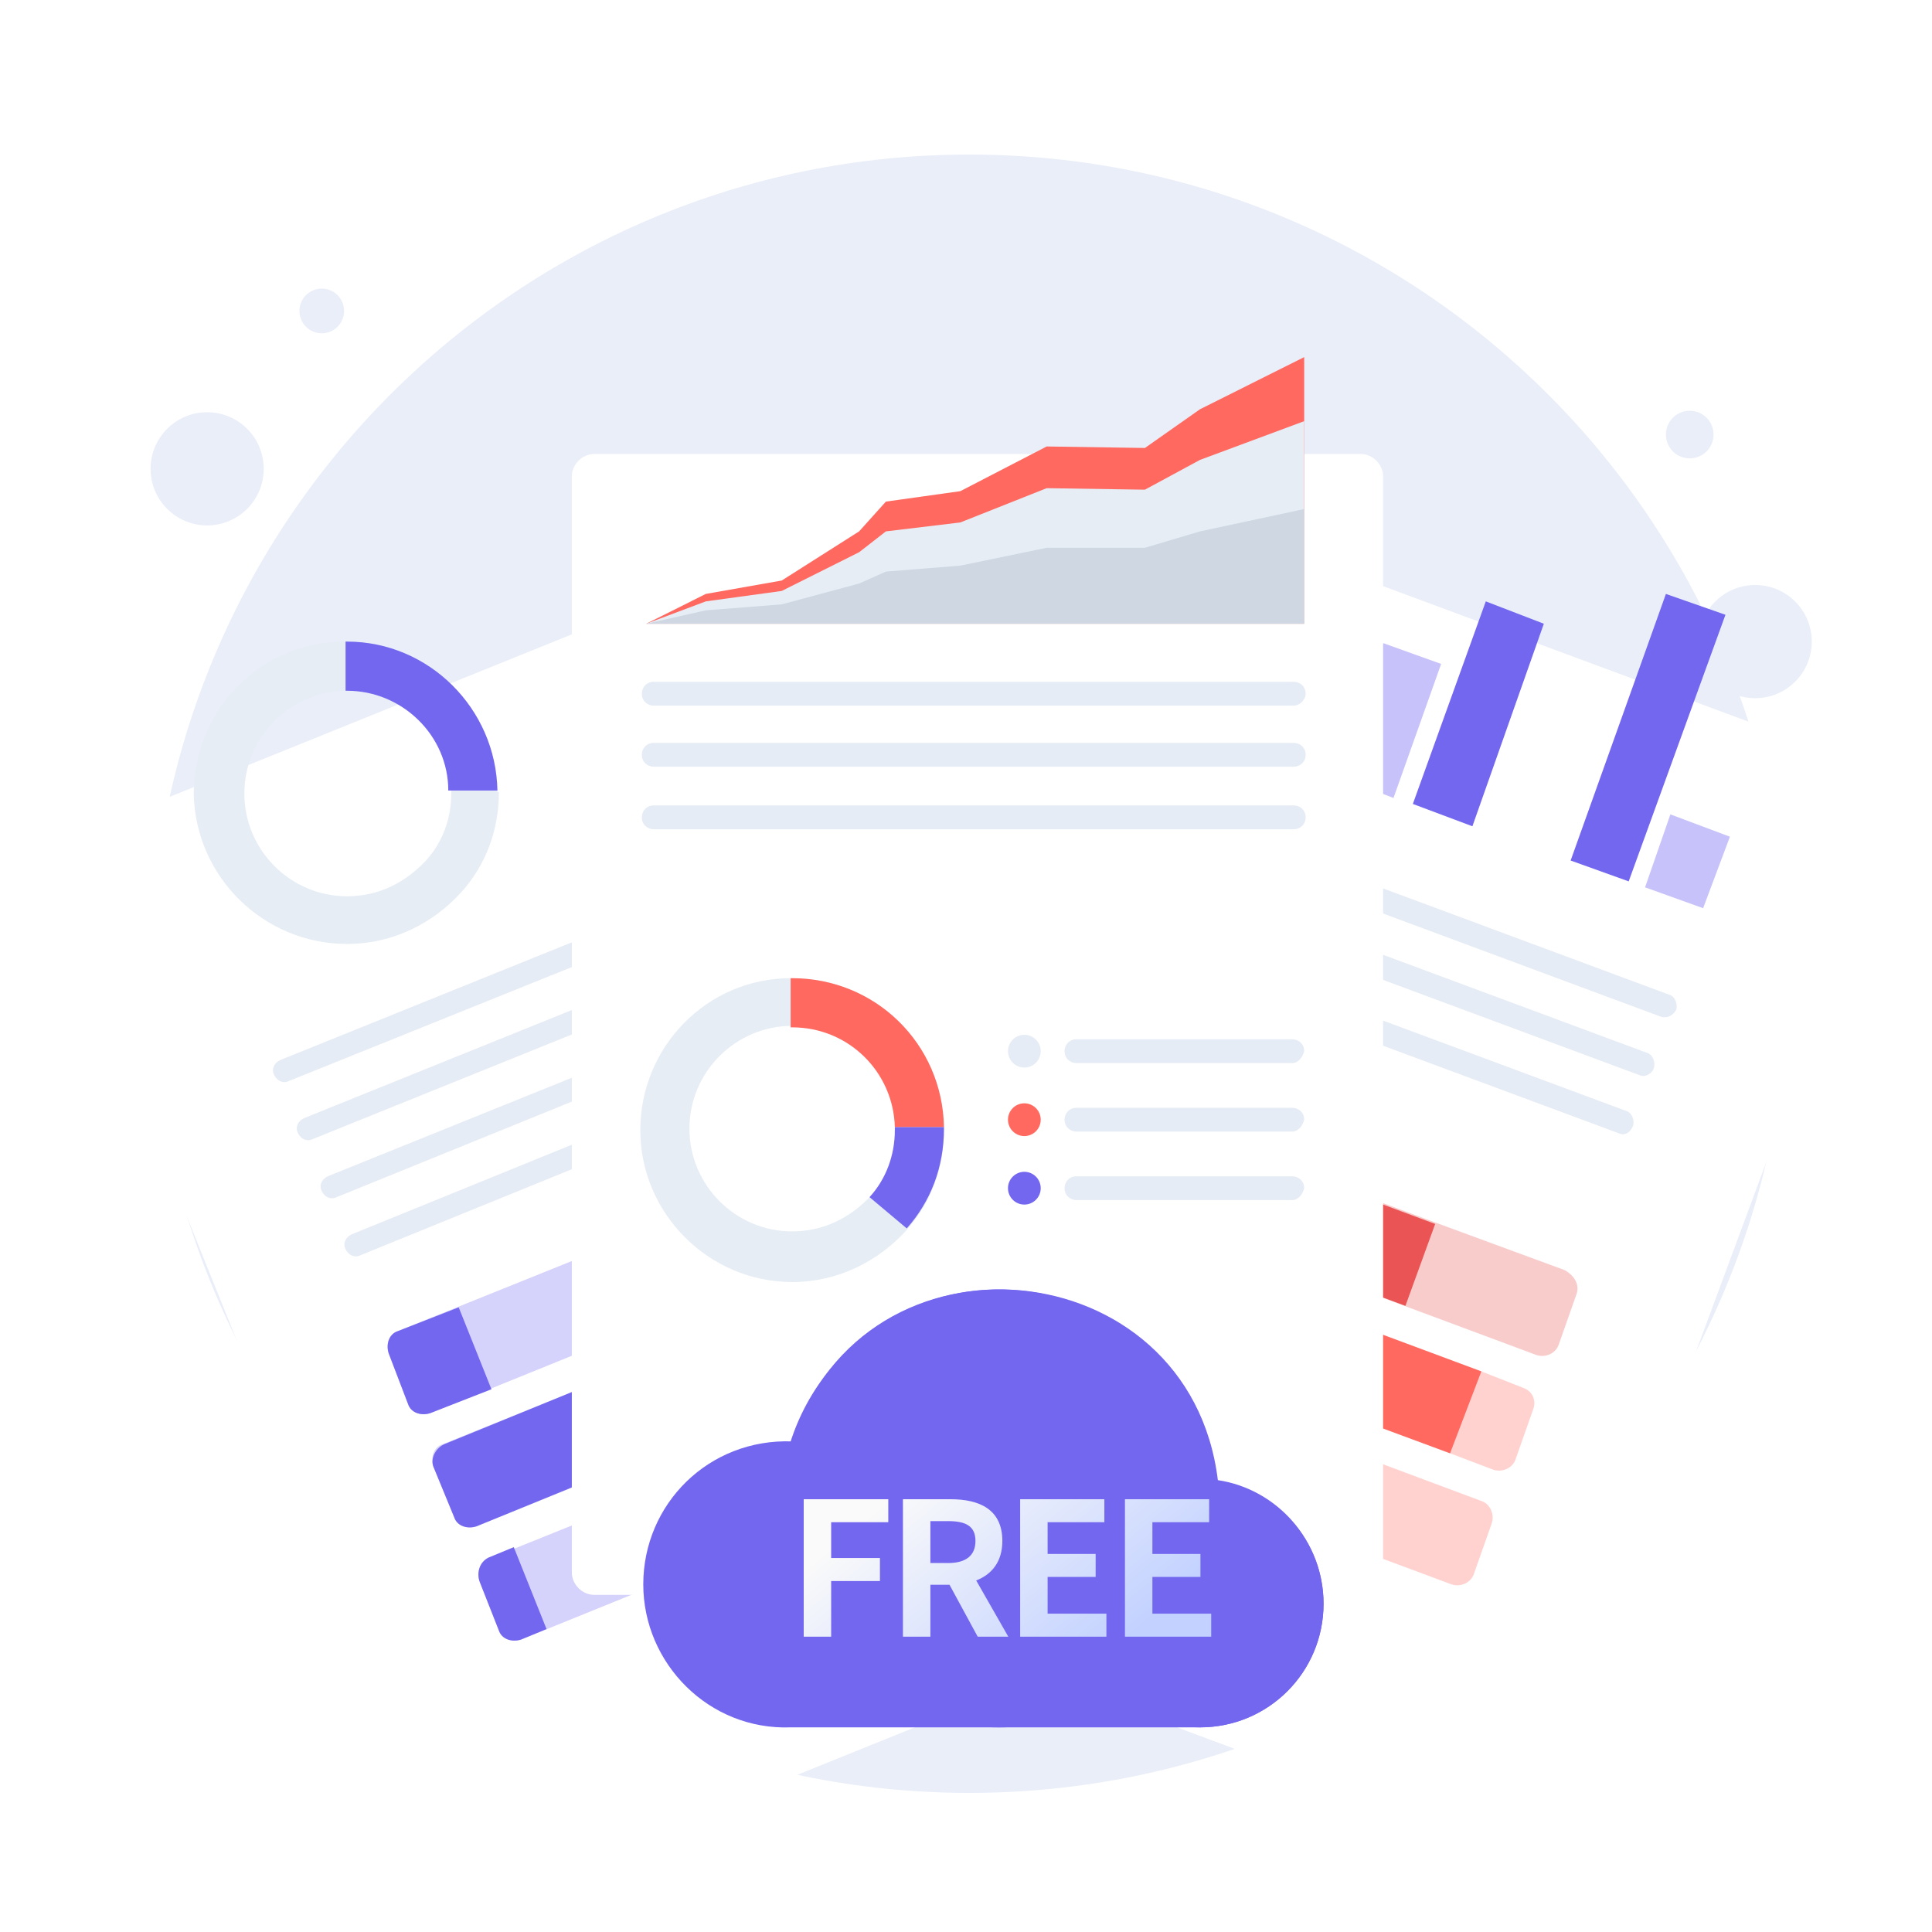 <svg xmlns="http://www.w3.org/2000/svg" xmlns:xlink="http://www.w3.org/1999/xlink" fill="none" version="1.1" width="125" height="125" viewBox="0 0 125 125"><defs><clipPath id="master_svg0_2339_67966"><rect x="0" y="0" width="125" height="125" rx="0"/></clipPath><filter id="master_svg1_2339_70509" filterUnits="objectBoundingBox" color-interpolation-filters="sRGB" x="-43.958" y="-32.968" width="163.38" height="175.222"><feFlood flood-opacity="0" result="BackgroundImageFix"/><feColorMatrix in="SourceAlpha" type="matrix" values="0 0 0 0 0 0 0 0 0 0 0 0 0 0 0 0 0 0 127 0"/><feOffset dy="10.989" dx="0"/><feGaussianBlur stdDeviation="10.989"/><feColorMatrix type="matrix" values="0 0 0 0 0.398 0 0 0 0 0.477 0 0 0 0 0.575 0 0 0 0.18 0"/><feBlend mode="normal" in2="BackgroundImageFix" result="effect1_dropShadow"/><feBlend mode="normal" in="SourceGraphic" in2="effect1_dropShadow" result="shape"/></filter><filter id="master_svg2_2339_70457" filterUnits="objectBoundingBox" color-interpolation-filters="sRGB" x="-43.958" y="-32.968" width="162.072" height="174.642"><feFlood flood-opacity="0" result="BackgroundImageFix"/><feColorMatrix in="SourceAlpha" type="matrix" values="0 0 0 0 0 0 0 0 0 0 0 0 0 0 0 0 0 0 127 0"/><feOffset dy="10.989" dx="0"/><feGaussianBlur stdDeviation="10.989"/><feColorMatrix type="matrix" values="0 0 0 0 0.398 0 0 0 0 0.477 0 0 0 0 0.575 0 0 0 0.18 0"/><feBlend mode="normal" in2="BackgroundImageFix" result="effect1_dropShadow"/><feBlend mode="normal" in="SourceGraphic" in2="effect1_dropShadow" result="shape"/></filter><filter id="master_svg3_2339_70439" filterUnits="objectBoundingBox" color-interpolation-filters="sRGB" x="-43.958" y="-32.968" width="140.412" height="161.73"><feFlood flood-opacity="0" result="BackgroundImageFix"/><feColorMatrix in="SourceAlpha" type="matrix" values="0 0 0 0 0 0 0 0 0 0 0 0 0 0 0 0 0 0 127 0"/><feOffset dy="10.989" dx="0"/><feGaussianBlur stdDeviation="10.989"/><feColorMatrix type="matrix" values="0 0 0 0 0.398 0 0 0 0 0.477 0 0 0 0 0.575 0 0 0 0.18 0"/><feBlend mode="normal" in2="BackgroundImageFix" result="effect1_dropShadow"/><feBlend mode="normal" in="SourceGraphic" in2="effect1_dropShadow" result="shape"/></filter><linearGradient x1="0.925" y1="0.695" x2="0.066" y2="0.345" id="master_svg4_2339_71443"><stop offset="0%" stop-color="#C2D1FF" stop-opacity="1"/><stop offset="100%" stop-color="#FAFAFA" stop-opacity="1"/></linearGradient></defs><g clip-path="url(#master_svg0_2339_67966)"><g><g><path d="M13.402,33.995C15.423,33.995,17.062,32.355,17.062,30.333C17.062,28.31,15.423,26.671,13.402,26.671C11.381,26.671,9.742,28.31,9.742,30.333C9.742,32.355,11.381,33.995,13.402,33.995C13.402,33.995,13.402,33.995,13.402,33.995Z" fill="#EAEEF9" fill-opacity="1"/></g><g><path d="M113.562,45.173C115.583,45.173,117.222,43.533,117.222,41.511C117.222,39.489,115.583,37.849,113.562,37.849C111.541,37.849,109.902,39.489,109.902,41.511C109.902,43.533,111.541,45.173,113.562,45.173C113.562,45.173,113.562,45.173,113.562,45.173Z" fill="#EAEEF9" fill-opacity="1"/></g><g><path d="M20.818,21.564C21.616,21.564,22.262,20.916,22.262,20.118C22.262,19.32,21.616,18.673,20.818,18.673C20.02,18.673,19.373,19.32,19.373,20.118C19.373,20.916,20.02,21.564,20.818,21.564C20.818,21.564,20.818,21.564,20.818,21.564Z" fill="#EAEEF9" fill-opacity="1"/></g><g><path d="M109.325,29.658C110.176,29.658,110.866,28.968,110.866,28.116C110.866,27.265,110.176,26.575,109.325,26.575C108.474,26.575,107.784,27.265,107.784,28.116C107.784,28.968,108.474,29.658,109.325,29.658C109.325,29.658,109.325,29.658,109.325,29.658Z" fill="#EAEEF9" fill-opacity="1"/></g><g><path d="M62.712,116C91.966,116,115.681,92.271,115.681,63C115.681,33.729,91.966,10,62.712,10C33.457,10,9.742,33.729,9.742,63C9.742,92.271,33.457,116,62.712,116C62.712,116,62.712,116,62.712,116Z" fill="#EAEEF9" fill-opacity="1"/></g><g><g><g><g filter="url(#master_svg1_2339_70509)"><path d="M77.543,93.355C77.543,93.355,31.508,111.953,31.508,111.953C30.737,112.242,29.871,111.856,29.582,111.182C29.582,111.182,3.097,45.366,3.097,45.366C2.808,44.595,3.193,43.727,3.868,43.438C3.868,43.438,49.903,24.84,49.903,24.84C50.673,24.551,51.54,24.936,51.829,25.611C51.829,25.611,78.314,91.331,78.314,91.331C78.699,92.198,78.314,93.066,77.543,93.355C77.543,93.355,77.543,93.355,77.543,93.355Z" fill="#FFFFFF" fill-opacity="1"/></g></g><g><path d="M57.222,54.424C57.222,54.424,18.699,69.938,18.699,69.938C18.314,70.131,17.928,69.938,17.736,69.553C17.543,69.167,17.736,68.782,18.121,68.589C18.121,68.589,56.548,53.075,56.548,53.075C56.933,52.882,57.318,53.075,57.511,53.46C57.704,53.845,57.511,54.231,57.222,54.424C57.222,54.424,57.222,54.424,57.222,54.424Z" fill="#E6ECF5" fill-opacity="1"/></g><g><path d="M58.667,58.182C58.667,58.182,20.24,73.696,20.24,73.696C19.855,73.889,19.469,73.696,19.277,73.311C19.084,72.925,19.277,72.54,19.662,72.347C19.662,72.347,58.089,56.833,58.089,56.833C58.474,56.64,58.859,56.833,59.052,57.218C59.245,57.604,59.052,57.989,58.667,58.182C58.667,58.182,58.667,58.182,58.667,58.182Z" fill="#E6ECF5" fill-opacity="1"/></g><g><path d="M60.208,61.844C60.208,61.844,21.781,77.455,21.781,77.455C21.396,77.647,21.01,77.455,20.818,77.069C20.625,76.684,20.818,76.298,21.203,76.106C21.203,76.106,59.63,60.591,59.63,60.591C60.015,60.398,60.4,60.591,60.593,60.976C60.785,61.265,60.593,61.747,60.208,61.844C60.208,61.844,60.208,61.844,60.208,61.844Z" fill="#E6ECF5" fill-opacity="1"/></g><g><path d="M37.768,75.335C37.768,75.335,23.322,81.213,23.322,81.213C22.936,81.405,22.551,81.213,22.359,80.827C22.166,80.442,22.359,80.056,22.744,79.864C22.744,79.864,37.19,73.985,37.19,73.985C37.575,73.793,37.96,73.985,38.153,74.371C38.249,74.756,38.153,75.142,37.768,75.335C37.768,75.335,37.768,75.335,37.768,75.335Z" fill="#E6ECF5" fill-opacity="1"/></g><g style="opacity:0.3;"><path d="M65.216,71.384C65.216,71.384,66.468,74.564,66.468,74.564C66.66,75.142,66.468,75.816,65.89,76.009C65.89,76.009,27.848,91.427,27.848,91.427C27.27,91.62,26.596,91.427,26.404,90.849C26.404,90.849,25.152,87.573,25.152,87.573C24.959,86.995,25.152,86.32,25.729,86.127C25.729,86.127,63.771,70.805,63.771,70.805C64.349,70.613,64.927,70.902,65.216,71.384C65.216,71.384,65.216,71.384,65.216,71.384Z" fill="#7367F0" fill-opacity="1"/></g><g style="opacity:0.3;"><path d="M68.201,78.707C68.201,78.707,69.453,81.887,69.453,81.887C69.646,82.465,69.453,83.14,68.875,83.333C68.875,83.333,30.834,98.751,30.834,98.751C30.256,98.944,29.582,98.751,29.389,98.173C29.389,98.173,28.041,94.896,28.041,94.896C27.848,94.318,28.041,93.644,28.619,93.451C28.619,93.451,66.66,78.129,66.66,78.129C67.238,77.936,67.912,78.225,68.201,78.707C68.201,78.707,68.201,78.707,68.201,78.707Z" fill="#7367F0" fill-opacity="1"/></g><g style="opacity:0.3;"><path d="M71.09,86.031C71.09,86.031,72.342,89.211,72.342,89.211C72.535,89.789,72.342,90.464,71.765,90.656C71.765,90.656,33.723,106.075,33.723,106.075C33.145,106.267,32.471,106.075,32.278,105.496C32.278,105.496,31.026,102.316,31.026,102.316C30.834,101.738,31.026,101.064,31.604,100.871C31.604,100.871,69.646,85.549,69.646,85.549C70.224,85.26,70.898,85.549,71.09,86.031C71.09,86.031,71.09,86.031,71.09,86.031Z" fill="#7367F0" fill-opacity="1"/></g><g><path d="M29.678,84.585C29.678,84.585,31.797,89.885,31.797,89.885C31.797,89.885,27.848,91.427,27.848,91.427C27.27,91.62,26.596,91.427,26.404,90.849C26.404,90.849,25.152,87.573,25.152,87.573C24.959,86.995,25.152,86.32,25.729,86.127C25.729,86.127,29.678,84.585,29.678,84.585C29.678,84.585,29.678,84.585,29.678,84.585Z" fill="#7367F0" fill-opacity="1"/></g><g><path d="M28.715,93.451C28.715,93.451,40.272,88.729,40.272,88.729C40.272,88.729,42.391,94.029,42.391,94.029C42.391,94.029,30.834,98.751,30.834,98.751C30.256,98.944,29.582,98.751,29.389,98.173C29.389,98.173,28.041,94.896,28.041,94.896C27.848,94.415,28.137,93.74,28.715,93.451C28.715,93.451,28.715,93.451,28.715,93.451Z" fill="#7367F0" fill-opacity="1"/></g><g><path d="M31.604,100.775C31.604,100.775,33.241,100.1,33.241,100.1C33.241,100.1,35.36,105.4,35.36,105.4C35.36,105.4,33.723,106.075,33.723,106.075C33.145,106.267,32.471,106.075,32.278,105.496C32.278,105.496,31.026,102.316,31.026,102.316C30.834,101.738,31.026,101.064,31.604,100.775C31.604,100.775,31.604,100.775,31.604,100.775Z" fill="#7367F0" fill-opacity="1"/></g><g><g><path d="M32.182,51.147C32.086,45.847,27.752,41.511,22.359,41.511C22.359,41.511,22.262,41.511,22.262,41.511C16.869,41.511,12.535,45.944,12.535,51.34C12.632,56.736,17.062,61.073,22.455,61.073C25.441,61.073,28.041,59.724,29.871,57.7C31.412,55.965,32.278,53.749,32.278,51.244C32.182,51.244,32.182,51.244,32.182,51.147C32.182,51.147,32.182,51.147,32.182,51.147ZM22.455,57.989C18.795,57.989,15.81,55.002,15.81,51.34C15.81,47.678,18.795,44.691,22.455,44.691C22.455,44.691,22.551,44.691,22.551,44.691C26.211,44.691,29.1,47.582,29.197,51.147C29.197,51.244,29.197,51.244,29.197,51.34C29.197,52.978,28.619,54.52,27.559,55.676C26.211,57.122,24.477,57.989,22.455,57.989C22.455,57.989,22.455,57.989,22.455,57.989Z" fill="#E6EDF5" fill-opacity="1"/></g><g><path d="M32.182,51.147C32.182,51.147,29.004,51.147,29.004,51.147C29.004,47.582,26.018,44.691,22.455,44.691C22.455,44.691,22.359,44.691,22.359,44.691C22.359,44.691,22.359,41.511,22.359,41.511C22.359,41.511,22.455,41.511,22.455,41.511C27.752,41.511,32.086,45.847,32.182,51.147C32.182,51.147,32.182,51.147,32.182,51.147Z" fill="#7367F0" fill-opacity="1"/></g></g></g><g><g><g filter="url(#master_svg2_2339_70457)"><path d="M96.323,108.291C96.323,108.291,49.806,90.946,49.806,90.946C49.036,90.656,48.651,89.789,48.94,89.018C48.94,89.018,73.594,22.624,73.594,22.624C73.883,21.853,74.75,21.467,75.521,21.756C75.521,21.756,122.037,39.006,122.037,39.006C122.808,39.295,123.193,40.162,122.904,40.933C122.904,40.933,98.249,107.424,98.249,107.424C97.96,108.195,97.094,108.58,96.323,108.291C96.323,108.291,96.323,108.291,96.323,108.291Z" fill="#FFFFFF" fill-opacity="1"/></g></g><g style="opacity:0.4;"><path d="M90.159,51.629C90.159,51.629,86.403,50.184,86.403,50.184C86.403,50.184,89.485,41.607,89.485,41.607C89.485,41.607,93.241,42.956,93.241,42.956C93.241,42.956,90.159,51.629,90.159,51.629C90.159,51.629,90.159,51.629,90.159,51.629Z" fill="#7367F0" fill-opacity="1"/></g><g><path d="M95.264,53.46C95.264,53.46,91.411,52.015,91.411,52.015C91.411,52.015,96.13,38.909,96.13,38.909C96.13,38.909,99.886,40.355,99.886,40.355C99.886,40.355,95.264,53.46,95.264,53.46C95.264,53.46,95.264,53.46,95.264,53.46Z" fill="#7367F0" fill-opacity="1"/></g><g><path d="M105.376,57.025C105.376,57.025,101.62,55.676,101.62,55.676C101.62,55.676,107.784,38.427,107.784,38.427C107.784,38.427,111.636,39.776,111.636,39.776C111.636,39.776,105.376,57.025,105.376,57.025C105.376,57.025,105.376,57.025,105.376,57.025Z" fill="#7367F0" fill-opacity="1"/></g><g style="opacity:0.4;"><path d="M110.191,58.76C110.191,58.76,106.435,57.411,106.435,57.411C106.435,57.411,108.073,52.689,108.073,52.689C108.073,52.689,111.925,54.135,111.925,54.135C111.925,54.135,110.191,58.76,110.191,58.76C110.191,58.76,110.191,58.76,110.191,58.76Z" fill="#7367F0" fill-opacity="1"/></g><g><path d="M107.495,65.795C107.495,65.795,68.586,51.34,68.586,51.34C68.201,51.244,68.009,50.762,68.105,50.376C68.201,49.991,68.683,49.798,69.068,49.895C69.068,49.895,107.976,64.349,107.976,64.349C108.362,64.445,108.554,64.927,108.458,65.313C108.265,65.698,107.88,65.891,107.495,65.795C107.495,65.795,107.495,65.795,107.495,65.795Z" fill="#E6ECF5" fill-opacity="1"/></g><g><path d="M106.05,69.553C106.05,69.553,67.142,55.098,67.142,55.098C66.757,55.002,66.564,54.52,66.66,54.135C66.757,53.749,67.238,53.556,67.623,53.653C67.623,53.653,106.532,68.107,106.532,68.107C106.917,68.204,107.11,68.685,107.013,69.071C106.917,69.456,106.435,69.745,106.05,69.553C106.05,69.553,106.05,69.553,106.05,69.553Z" fill="#E6ECF5" fill-opacity="1"/></g><g><path d="M104.702,73.311C104.702,73.311,65.793,58.856,65.793,58.856C65.408,58.76,65.216,58.278,65.312,57.893C65.408,57.507,65.89,57.315,66.275,57.411C66.275,57.411,105.183,71.865,105.183,71.865C105.569,71.962,105.761,72.444,105.665,72.829C105.472,73.311,105.087,73.504,104.702,73.311C104.702,73.311,104.702,73.311,104.702,73.311Z" fill="#E6ECF5" fill-opacity="1"/></g><g><path d="M79.084,68.107C79.084,68.107,64.445,62.711,64.445,62.711C64.06,62.615,63.867,62.133,63.964,61.747C64.06,61.362,64.542,61.169,64.927,61.265C64.927,61.265,79.566,66.662,79.566,66.662C79.951,66.758,80.143,67.24,80.047,67.625C79.854,68.011,79.469,68.204,79.084,68.107C79.084,68.107,79.084,68.107,79.084,68.107Z" fill="#DDDDDD" fill-opacity="1"/></g><g style="opacity:0.3;"><path d="M102.005,83.718C102.005,83.718,100.85,86.995,100.85,86.995C100.657,87.573,99.983,87.862,99.405,87.669C99.405,87.669,91.123,84.585,91.123,84.585C91.123,84.585,60.882,73.311,60.882,73.311C60.304,73.118,60.015,72.444,60.208,71.865C60.208,71.865,61.363,68.589,61.363,68.589C61.556,68.011,62.23,67.722,62.808,67.915C62.808,67.915,92.856,79.093,92.856,79.093C92.856,79.093,101.235,82.176,101.235,82.176C101.909,82.562,102.198,83.14,102.005,83.718C102.005,83.718,102.005,83.718,102.005,83.718Z" fill="#EA5455" fill-opacity="1"/></g><g style="opacity:0.3;"><path d="M99.212,91.138C99.212,91.138,98.057,94.415,98.057,94.415C97.864,94.993,97.19,95.282,96.612,95.089C96.612,95.089,93.819,94.029,93.819,94.029C93.819,94.029,58.185,80.827,58.185,80.827C57.607,80.635,57.318,79.96,57.511,79.382C57.511,79.382,58.667,76.105,58.667,76.105C58.859,75.527,59.534,75.238,60.111,75.431C60.111,75.431,95.842,88.729,95.842,88.729C95.842,88.729,98.538,89.789,98.538,89.789C99.116,89.982,99.405,90.56,99.212,91.138C99.212,91.138,99.212,91.138,99.212,91.138Z" fill="#FF6960" fill-opacity="1"/></g><g style="opacity:0.3;"><path d="M96.516,98.558C96.516,98.558,95.36,101.835,95.36,101.835C95.167,102.413,94.493,102.702,93.915,102.509C93.915,102.509,79.662,97.209,79.662,97.209C79.662,97.209,55.489,88.247,55.489,88.247C54.911,88.055,54.622,87.38,54.814,86.802C54.814,86.802,55.97,83.525,55.97,83.525C56.163,82.947,56.837,82.658,57.415,82.851C57.415,82.851,82.166,92.005,82.166,92.005C82.166,92.005,95.842,97.113,95.842,97.113C96.419,97.305,96.708,97.98,96.516,98.558C96.516,98.558,96.516,98.558,96.516,98.558Z" fill="#FF6960" fill-opacity="1"/></g><g><path d="M57.415,82.851C57.415,82.851,82.166,92.005,82.166,92.005C82.166,92.005,79.662,97.113,79.662,97.113C79.662,97.113,55.489,88.151,55.489,88.151C54.911,87.958,54.622,87.284,54.814,86.705C54.814,86.705,55.97,83.429,55.97,83.429C56.163,82.947,56.837,82.658,57.415,82.851C57.415,82.851,57.415,82.851,57.415,82.851Z" fill="#FF6960" fill-opacity="1"/></g><g><path d="M60.208,71.962C60.208,71.962,61.363,68.685,61.363,68.685C61.556,68.107,62.23,67.818,62.808,68.011C62.808,68.011,92.856,79.189,92.856,79.189C92.856,79.189,90.93,84.489,90.93,84.489C90.93,84.489,60.882,73.311,60.882,73.311C60.304,73.118,60.015,72.54,60.208,71.962C60.208,71.962,60.208,71.962,60.208,71.962Z" fill="#EA5455" fill-opacity="1"/></g><g><path d="M95.842,88.729C95.842,88.729,93.819,94.029,93.819,94.029C93.819,94.029,58.185,80.827,58.185,80.827C57.607,80.635,57.318,79.96,57.511,79.382C57.511,79.382,58.667,76.105,58.667,76.105C58.859,75.527,59.534,75.238,60.111,75.431C60.111,75.431,95.842,88.729,95.842,88.729C95.842,88.729,95.842,88.729,95.842,88.729Z" fill="#FF6960" fill-opacity="1"/></g><g><path d="M70.031,70.709C70.031,70.709,68.105,76.009,68.105,76.009C68.105,76.009,60.882,73.311,60.882,73.311C60.304,73.118,60.015,72.444,60.208,71.865C60.208,71.865,61.363,68.589,61.363,68.589C61.556,68.011,62.23,67.722,62.808,67.915C62.808,67.915,70.031,70.709,70.031,70.709C70.031,70.709,70.031,70.709,70.031,70.709Z" fill="#DDDDDD" fill-opacity="1"/></g><g><path d="M60.111,75.431C60.111,75.431,67.334,78.129,67.334,78.129C67.334,78.129,65.408,83.429,65.408,83.429C65.408,83.429,58.185,80.731,58.185,80.731C57.607,80.538,57.318,79.864,57.511,79.285C57.511,79.285,58.667,76.009,58.667,76.009C58.956,75.527,59.534,75.238,60.111,75.431C60.111,75.431,60.111,75.431,60.111,75.431Z" fill="#DDDDDD" fill-opacity="1"/></g><g><path d="M57.415,82.851C57.415,82.851,64.638,85.549,64.638,85.549C64.638,85.549,62.712,90.849,62.712,90.849C62.712,90.849,55.489,88.151,55.489,88.151C54.911,87.958,54.622,87.284,54.814,86.705C54.814,86.705,55.97,83.429,55.97,83.429C56.163,82.947,56.837,82.658,57.415,82.851C57.415,82.851,57.415,82.851,57.415,82.851Z" fill="#DDDDDD" fill-opacity="1"/></g></g><g><g><g filter="url(#master_svg3_2339_70439)"><path d="M88.041,92.198C88.041,92.198,38.442,92.198,38.442,92.198C37.672,92.198,36.997,91.524,36.997,90.753C36.997,90.753,36.997,19.829,36.997,19.829C36.997,19.058,37.672,18.384,38.442,18.384C38.442,18.384,88.041,18.384,88.041,18.384C88.811,18.384,89.485,19.058,89.485,19.829C89.485,19.829,89.485,90.656,89.485,90.656C89.582,91.524,88.907,92.198,88.041,92.198C88.041,92.198,88.041,92.198,88.041,92.198Z" fill="#FFFFFF" fill-opacity="1"/></g></g><g><path d="M83.707,45.654C83.707,45.654,42.294,45.654,42.294,45.654C41.909,45.654,41.524,45.365,41.524,44.883C41.524,44.498,41.813,44.113,42.294,44.113C42.294,44.113,83.707,44.113,83.707,44.113C84.092,44.113,84.477,44.402,84.477,44.883C84.477,45.268,84.092,45.654,83.707,45.654C83.707,45.654,83.707,45.654,83.707,45.654Z" fill="#E6ECF5" fill-opacity="1"/></g><g><path d="M83.707,49.605C83.707,49.605,42.294,49.605,42.294,49.605C41.909,49.605,41.524,49.316,41.524,48.834C41.524,48.449,41.813,48.064,42.294,48.064C42.294,48.064,83.707,48.064,83.707,48.064C84.092,48.064,84.477,48.353,84.477,48.834C84.477,49.316,84.092,49.605,83.707,49.605C83.707,49.605,83.707,49.605,83.707,49.605Z" fill="#E6ECF5" fill-opacity="1"/></g><g><path d="M83.707,53.652C83.707,53.652,42.294,53.652,42.294,53.652C41.909,53.652,41.524,53.363,41.524,52.881C41.524,52.496,41.813,52.111,42.294,52.111C42.294,52.111,83.707,52.111,83.707,52.111C84.092,52.111,84.477,52.4,84.477,52.881C84.477,53.363,84.092,53.652,83.707,53.652C83.707,53.652,83.707,53.652,83.707,53.652Z" fill="#E6ECF5" fill-opacity="1"/></g><g><path d="M83.61,68.781C83.61,68.781,69.646,68.781,69.646,68.781C69.261,68.781,68.875,68.492,68.875,68.01C68.875,67.625,69.164,67.24,69.646,67.24C69.646,67.24,83.61,67.24,83.61,67.24C83.996,67.24,84.381,67.529,84.381,68.01C84.285,68.396,83.996,68.781,83.61,68.781C83.61,68.781,83.61,68.781,83.61,68.781Z" fill="#E6ECF5" fill-opacity="1"/></g><g><path d="M61.074,72.925C60.978,67.625,56.644,63.289,51.251,63.289C51.251,63.289,51.155,63.289,51.155,63.289C45.761,63.289,41.428,67.722,41.428,73.118C41.428,78.515,45.858,82.947,51.251,82.947C54.236,82.947,56.837,81.598,58.667,79.575C60.208,77.84,61.074,75.624,61.074,73.118C61.074,73.022,61.074,72.925,61.074,72.925C61.074,72.925,61.074,72.925,61.074,72.925ZM51.251,79.671C47.591,79.671,44.606,76.684,44.606,73.022C44.606,69.36,47.591,66.373,51.251,66.373C51.251,66.373,51.347,66.373,51.347,66.373C55.007,66.373,57.896,69.264,57.993,72.829C57.993,72.925,57.993,72.925,57.993,73.022C57.993,74.66,57.415,76.202,56.355,77.358C55.007,78.804,53.273,79.671,51.251,79.671C51.251,79.671,51.251,79.671,51.251,79.671Z" fill="#E6EDF5" fill-opacity="1"/></g><g><path d="M61.074,72.925C61.074,72.925,57.896,72.925,57.896,72.925C57.8,69.36,54.911,66.469,51.251,66.469C51.251,66.469,51.155,66.469,51.155,66.469C51.155,66.469,51.155,63.289,51.155,63.289C51.155,63.289,51.251,63.289,51.251,63.289C56.644,63.289,60.978,67.529,61.074,72.925C61.074,72.925,61.074,72.925,61.074,72.925Z" fill="#FF6960" fill-opacity="1"/></g><g><path d="M61.074,73.022C61.074,75.527,60.208,77.744,58.667,79.478C58.667,79.478,56.259,77.455,56.259,77.455C57.318,76.298,57.896,74.756,57.896,73.118C57.896,73.022,57.896,73.022,57.896,72.925C57.896,72.925,61.074,72.925,61.074,72.925C61.074,72.925,61.074,73.022,61.074,73.022C61.074,73.022,61.074,73.022,61.074,73.022Z" fill="#7367F0" fill-opacity="1"/></g><g><path d="M66.275,69.071C66.86,69.071,67.334,68.596,67.334,68.011C67.334,67.426,66.86,66.951,66.275,66.951C65.69,66.951,65.216,67.426,65.216,68.011C65.216,68.596,65.69,69.071,66.275,69.071C66.275,69.071,66.275,69.071,66.275,69.071Z" fill="#E6ECF5" fill-opacity="1"/></g><g><path d="M83.61,73.214C83.61,73.214,69.646,73.214,69.646,73.214C69.261,73.214,68.875,72.925,68.875,72.443C68.875,72.058,69.164,71.673,69.646,71.673C69.646,71.673,83.61,71.673,83.61,71.673C83.996,71.673,84.381,71.962,84.381,72.443C84.285,72.828,83.996,73.214,83.61,73.214C83.61,73.214,83.61,73.214,83.61,73.214Z" fill="#E6ECF5" fill-opacity="1"/></g><g><path d="M66.275,73.504C66.86,73.504,67.334,73.029,67.334,72.444C67.334,71.858,66.86,71.384,66.275,71.384C65.69,71.384,65.216,71.858,65.216,72.444C65.216,73.029,65.69,73.504,66.275,73.504C66.275,73.504,66.275,73.504,66.275,73.504Z" fill="#FF6960" fill-opacity="1"/></g><g><path d="M83.61,77.646C83.61,77.646,69.646,77.646,69.646,77.646C69.261,77.646,68.875,77.357,68.875,76.876C68.875,76.491,69.164,76.105,69.646,76.105C69.646,76.105,83.61,76.105,83.61,76.105C83.996,76.105,84.381,76.394,84.381,76.876C84.285,77.261,83.996,77.646,83.61,77.646C83.61,77.646,83.61,77.646,83.61,77.646Z" fill="#E6ECF5" fill-opacity="1"/></g><g><path d="M66.275,77.936C66.86,77.936,67.334,77.462,67.334,76.876C67.334,76.291,66.86,75.816,66.275,75.816C65.69,75.816,65.216,76.291,65.216,76.876C65.216,77.462,65.69,77.936,66.275,77.936C66.275,77.936,66.275,77.936,66.275,77.936Z" fill="#7367F0" fill-opacity="1"/></g></g></g><g><g><g><path d="M85.633,103.762C85.633,108.195,82.069,111.76,77.639,111.76C77.639,111.76,77.543,111.76,75.424,111.76C74.557,111.76,73.498,111.76,71.957,111.76C68.105,111.76,61.749,111.76,51.155,111.76C45.858,111.953,41.62,107.616,41.62,102.509C41.62,97.305,45.858,93.065,51.251,93.258C55.874,78.804,76.965,80.827,78.795,95.764C82.647,96.342,85.633,99.715,85.633,103.762C85.633,103.762,85.633,103.762,85.633,103.762Z" fill="#7367F0" fill-opacity="1"/></g><g><path d="M77.639,111.76C82.054,111.76,85.633,108.179,85.633,103.762C85.633,99.345,82.054,95.764,77.639,95.764C73.225,95.764,69.646,99.345,69.646,103.762C69.646,108.179,73.225,111.76,77.639,111.76C77.639,111.76,77.639,111.76,77.639,111.76Z" fill="#7367F0" fill-opacity="1"/></g><g><path d="M64.638,111.76C72.457,111.76,78.795,105.418,78.795,97.595C78.795,89.771,72.457,83.429,64.638,83.429C56.819,83.429,50.48,89.771,50.48,97.595C50.48,105.418,56.819,111.76,64.638,111.76C64.638,111.76,64.638,111.76,64.638,111.76Z" fill="#7367F0" fill-opacity="1"/></g></g><g><path d="M70.513,94.415C70.513,94.415,70.416,94.415,70.513,94.415C70.513,94.415,69.742,94.415,69.742,94.415C69.742,94.415,70.513,94.415,70.513,94.415C70.513,94.415,70.513,94.415,70.513,94.415Z" fill="#7793FF" fill-opacity="1"/></g></g><g><path d="M41.813,40.355C41.813,40.355,84.381,40.355,84.381,40.355C84.381,40.355,84.381,23.105,84.381,23.105C84.381,23.105,77.639,26.478,77.639,26.478C77.639,26.478,74.076,28.984,74.076,28.984C74.076,28.984,67.72,28.887,67.72,28.887C67.72,28.887,62.134,31.778,62.134,31.778C62.134,31.778,57.318,32.453,57.318,32.453C57.318,32.453,55.585,34.38,55.585,34.38C55.585,34.38,50.577,37.56,50.577,37.56C50.577,37.56,45.665,38.427,45.665,38.427C45.665,38.427,41.813,40.355,41.813,40.355C41.813,40.355,41.813,40.355,41.813,40.355Z" fill="#FF6960" fill-opacity="1"/></g><g><path d="M41.813,40.355C41.813,40.355,84.381,40.355,84.381,40.355C84.381,40.355,84.381,27.249,84.381,27.249C84.381,27.249,77.639,29.755,77.639,29.755C77.639,29.755,74.076,31.682,74.076,31.682C74.076,31.682,67.72,31.585,67.72,31.585C67.72,31.585,62.134,33.802,62.134,33.802C62.134,33.802,57.318,34.38,57.318,34.38C57.318,34.38,55.585,35.729,55.585,35.729C55.585,35.729,50.577,38.235,50.577,38.235C50.577,38.235,45.665,38.909,45.665,38.909C45.665,38.909,41.813,40.355,41.813,40.355C41.813,40.355,41.813,40.355,41.813,40.355Z" fill="#E6EDF5" fill-opacity="1"/></g><g><path d="M41.813,40.355C41.813,40.355,84.381,40.355,84.381,40.355C84.381,40.355,84.381,32.935,84.381,32.935C84.381,32.935,77.639,34.38,77.639,34.38C77.639,34.38,74.076,35.44,74.076,35.44C74.076,35.44,67.72,35.44,67.72,35.44C67.72,35.44,62.134,36.596,62.134,36.596C62.134,36.596,57.318,36.982,57.318,36.982C57.318,36.982,55.585,37.753,55.585,37.753C55.585,37.753,50.577,39.102,50.577,39.102C50.577,39.102,45.665,39.487,45.665,39.487C45.665,39.487,41.813,40.355,41.813,40.355C41.813,40.355,41.813,40.355,41.813,40.355Z" fill="#CED7E2" fill-opacity="1"/></g><g><path d="M52,105.892L53.776,105.892L53.776,102.292L56.932,102.292L56.932,100.804L53.776,100.804L53.776,98.488L57.472,98.488L57.472,97L52,97L52,105.892ZM60.196,101.128L60.196,98.416L61.348,98.416C62.488,98.416,63.112,98.74,63.112,99.7C63.112,100.648,62.488,101.128,61.348,101.128L60.196,101.128ZM63.256,105.892L65.236,105.892L63.16,102.256C64.18,101.86,64.852,101.032,64.852,99.7C64.852,97.66,63.376,97,61.504,97L58.42,97L58.42,105.892L60.196,105.892L60.196,102.532L61.432,102.532L63.256,105.892ZM66.004,105.892L71.584,105.892L71.584,104.404L67.78,104.404L67.78,102.028L70.888,102.028L70.888,100.54L67.78,100.54L67.78,98.488L71.452,98.488L71.452,97L66.004,97L66.004,105.892ZM72.784,105.892L78.364,105.892L78.364,104.404L74.56,104.404L74.56,102.028L77.668,102.028L77.668,100.54L74.56,100.54L74.56,98.488L78.232,98.488L78.232,97L72.784,97L72.784,105.892Z" fill="url(#master_svg4_2339_71443)" fill-opacity="1"/></g></g></g></svg>